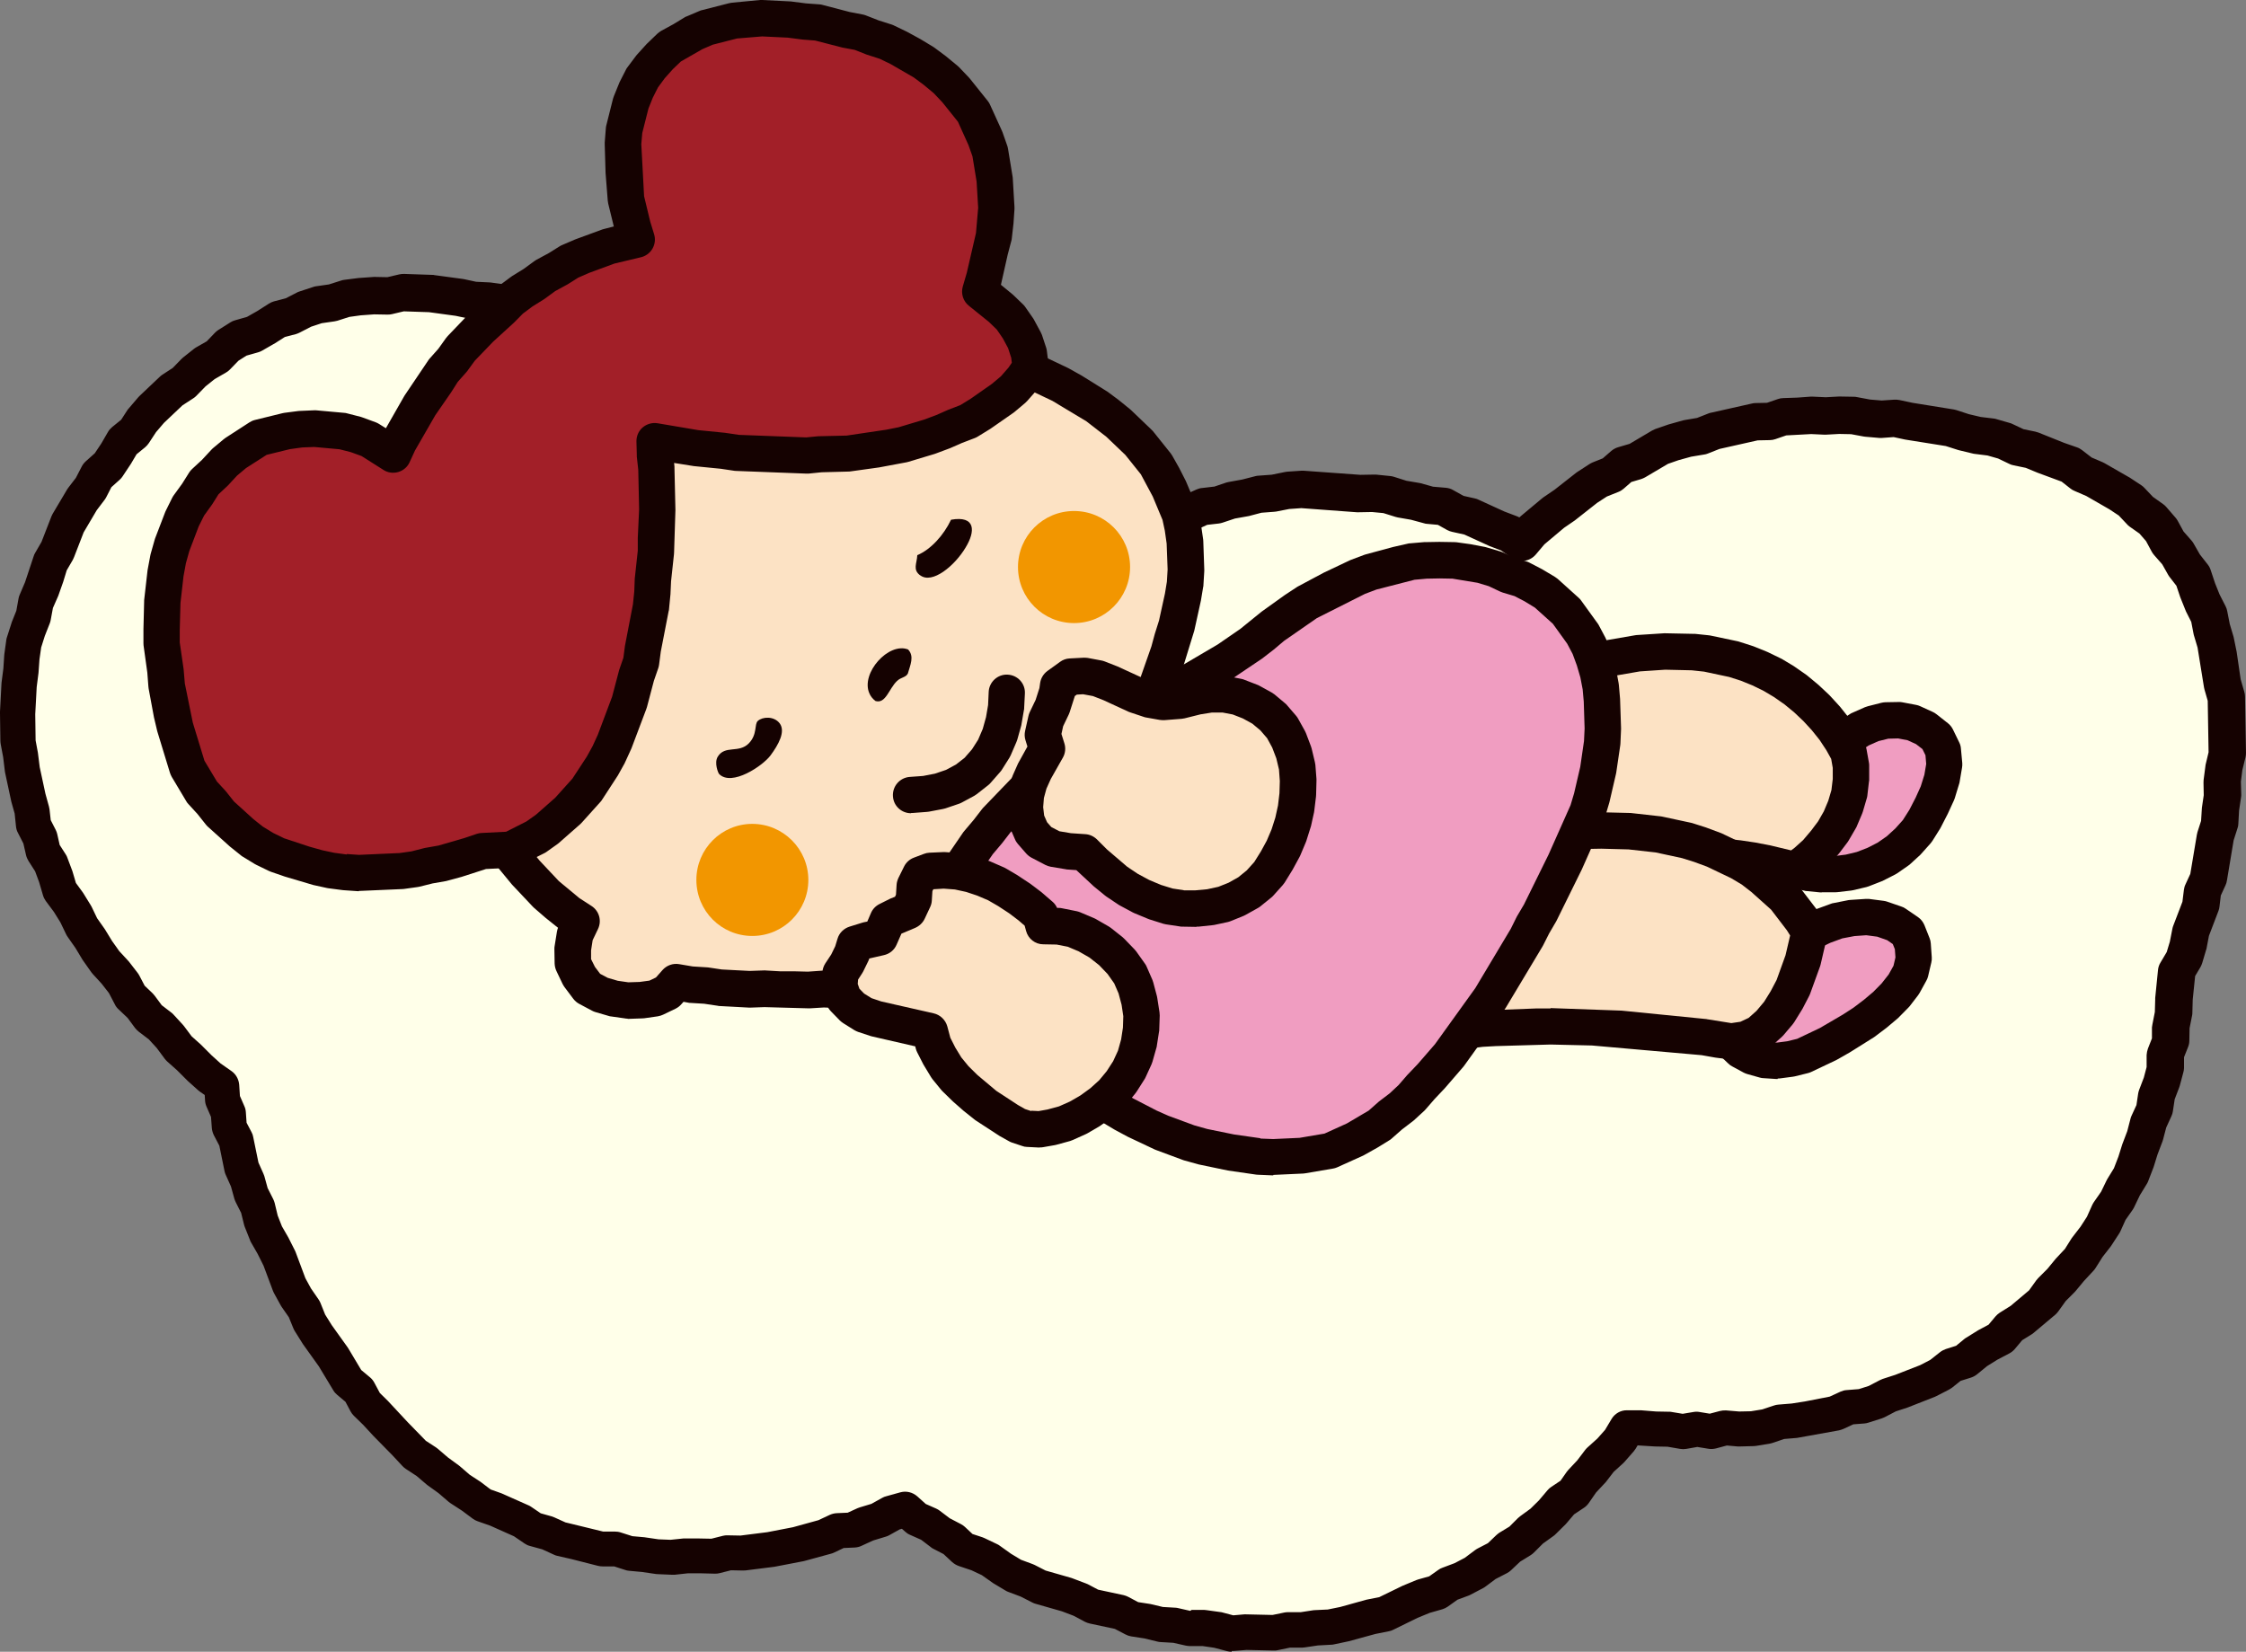<?xml version="1.0" encoding="UTF-8"?>
<svg id="_レイヤー_2" data-name="レイヤー_2" xmlns="http://www.w3.org/2000/svg" width="185.55" height="136.47" viewBox="0 0 185.55 136.47">
  <rect x="0" y="0" width="185.55" height="136.47" fill="#808080" stroke="none"/>
  <defs>
    <style>
      .cls-1 {
        fill: #f29600;
      }

      .cls-2 {
        fill: #150201;
      }

      .cls-3 {
        fill: #fce2c4;
      }

      .cls-4 {
        fill: #a21f28;
      }

      .cls-5 {
        fill: #f09dc1;
      }

      .cls-6 {
        fill: #ffffe9;
      }
    </style>
  </defs>
  <g id="_サンクスページ" data-name="サンクスページ">
    <g>
      <g>
        <polygon class="cls-6" points="125.8 44.58 124.76 44.15 123.67 43.71 122.66 43.08 121.54 42.69 120.46 42.18 119.27 42.05 118.17 41.58 117.03 41.28 115.88 40.96 114.7 40.82 113.5 40.87 112.33 40.73 111.17 40.41 109.98 40.62 108.79 40.47 107.62 40.62 106.43 40.62 105.24 40.61 104.06 40.75 102.89 40.95 101.76 41.34 100.63 41.7 99.46 41.91 98.32 42.23 97.23 42.7 96.06 42.96 95.05 43.62 93.95 44.05 92.86 44.51 91.86 45.16 90.83 45.74 89.71 46.18 88.77 46.76 88.39 45.73 88.18 44.59 87.6 43.57 87.05 42.55 86.7 41.41 85.98 40.49 85.38 39.48 84.48 38.72 83.84 37.72 82.83 37.09 82 36.27 81.06 35.58 80.1 34.92 79.04 34.44 78.05 33.82 77.03 33.23 75.92 32.87 74.81 32.54 73.67 32.26 72.58 31.83 71.41 31.7 70.26 31.57 69.12 31.3 67.94 31.36 66.78 31.21 65.62 31.06 64.45 31.12 63.29 31.1 62.13 31.25 60.96 31.24 59.8 31.39 58.62 31.36 57.46 31.53 56.31 31.79 55.43 30.98 54.34 30.5 53.41 29.78 52.39 29.21 51.27 28.84 50.21 28.35 49.16 27.83 48.07 27.42 47.07 26.77 45.98 26.33 44.85 25.99 43.7 25.77 42.56 25.48 41.47 25 40.29 24.94 39.17 24.56 37.99 24.47 36.82 24.34 35.65 24.28 34.48 24.33 33.3 24.19 32.13 24.34 30.96 24.36 29.79 24.54 28.65 24.81 27.52 25.12 26.33 25.21 25.22 25.6 24.13 26.03 23.07 26.53 21.92 26.83 20.87 27.37 19.96 28.14 18.9 28.67 17.92 29.31 16.97 30 16.11 30.81 15.19 31.53 14.2 32.19 13.34 32.98 12.54 33.84 11.83 34.77 11.06 35.64 10.25 36.48 9.57 37.44 8.85 38.36 8.19 39.32 7.46 40.23 6.95 41.3 6.22 42.22 5.68 43.26 5.28 44.36 4.57 45.32 4.33 46.49 3.7 47.49 3.33 48.6 3.13 49.76 2.74 50.86 2.25 51.94 2.09 53.1 1.84 54.24 1.84 55.42 1.75 56.58 1.48 57.73 1.44 58.9 1.47 60.07 1.51 61.24 1.85 62.38 1.87 63.55 1.93 64.73 2.34 65.83 2.61 66.97 3.04 68.05 3.41 69.16 3.62 70.32 4.12 71.38 4.55 72.47 5.18 73.46 5.74 74.48 6.25 75.53 6.92 76.49 7.56 77.46 8.12 78.48 8.88 79.38 9.49 80.37 10.3 81.22 11.01 82.14 11.66 83.12 12.52 83.92 13.21 84.88 13.98 85.75 14.84 86.55 15.76 87.28 16.57 88.13 17.39 88.97 18.28 89.7 18.69 90.79 18.82 91.95 19.15 93.06 19.43 94.19 19.84 95.28 20.13 96.41 20.37 97.55 20.73 98.66 21.2 99.73 21.63 100.81 22.09 101.88 22.49 102.97 23.01 104.01 23.42 105.1 24.08 106.08 24.47 107.19 25.18 108.13 25.68 109.18 26.33 110.15 26.95 111.13 27.6 112.1 28.23 113.08 29 113.96 29.67 114.91 30.41 115.81 31.19 116.67 31.93 117.57 32.61 118.54 33.48 119.32 34.36 120.08 35.23 120.86 36.15 121.59 37.05 122.33 38.08 122.9 39.04 123.55 39.96 124.29 40.99 124.84 42.05 125.33 43.08 125.88 44.2 126.24 45.33 126.54 46.4 127 47.52 127.33 48.65 127.58 49.78 127.88 50.94 128 52.09 128.19 53.25 128.25 54.4 128.44 55.57 128.64 56.73 128.47 57.9 128.51 59.06 128.4 60.22 128.25 61.38 128.18 62.54 128.08 63.67 127.78 64.85 127.76 65.97 127.42 67.13 127.22 68.26 126.95 69.4 126.68 70.46 126.17 71.61 125.92 72.7 125.51 73.78 125.06 74.9 124.69 75.78 125.45 76.87 125.92 77.83 126.57 78.69 127.39 79.82 127.76 80.81 128.37 81.84 128.91 82.86 129.47 83.89 130.01 84.92 130.57 85.96 131.09 87.13 131.31 88.17 131.84 89.27 132.21 90.38 132.57 91.5 132.87 92.59 133.29 93.72 133.56 94.87 133.79 95.99 134.07 97.13 134.34 98.27 134.58 99.45 134.57 100.61 134.63 101.76 134.79 102.92 134.88 104.09 134.94 105.25 134.83 106.41 134.72 107.59 134.84 108.74 134.68 109.86 134.3 111.03 134.22 112.12 133.77 113.3 133.68 114.43 133.38 115.45 132.76 116.53 132.35 117.6 131.9 118.77 131.65 119.75 131 120.73 130.38 121.78 129.86 122.7 129.15 123.68 128.51 124.63 127.86 125.52 127.1 126.52 126.49 127.47 125.81 128.3 124.99 129.06 124.09 130 123.38 130.79 122.52 131.42 121.52 132.35 120.78 133.05 119.84 133.82 118.96 134.43 117.96 135.57 118.08 136.72 118.27 137.88 118.3 139.03 118.2 140.19 118.17 141.35 118.15 142.51 118.13 143.65 117.94 144.82 118.01 145.95 117.72 147.12 117.7 148.22 117.31 149.39 117.25 150.51 116.94 151.61 116.59 152.72 116.27 153.89 116.14 154.99 115.78 156.04 115.29 157.17 115 158.2 114.46 159.31 114.1 160.28 113.45 161.27 112.85 162.34 112.39 163.36 111.85 164.36 111.25 165.27 110.52 166.07 109.68 167.02 109 167.84 108.2 168.77 107.49 169.57 106.66 170.41 105.85 171.08 104.91 171.77 103.97 172.39 103 173.24 102.18 173.75 101.13 174.37 100.15 174.9 99.12 175.37 98.07 175.89 97.04 176.32 95.96 176.73 94.88 177.3 93.86 177.51 92.71 178.03 91.67 178.14 90.49 178.54 89.4 178.78 88.27 179.11 87.15 179.3 86.01 179.55 84.88 179.7 83.73 179.71 82.56 179.84 81.41 180.07 80.28 180.45 79.2 180.66 78.05 181.06 76.97 181.53 75.91 181.83 74.79 181.98 73.64 182.36 72.54 182.55 71.4 182.75 70.27 183.12 69.16 183.17 68 183.48 66.88 183.63 65.73 183.89 64.6 183.87 63.43 183.88 62.27 183.9 61.12 183.97 59.96 183.8 58.81 183.77 57.66 183.84 56.49 183.55 55.36 183.32 54.23 183.28 53.05 183 51.92 182.51 50.86 182.25 49.72 181.57 48.75 181.13 47.68 180.7 46.59 179.87 45.75 179.22 44.79 178.51 43.89 177.78 42.99 176.94 42.19 176.11 41.37 175.08 40.81 174.12 40.17 173.08 39.67 172.05 39.14 171.09 38.47 169.94 38.21 168.91 37.68 167.79 37.37 166.71 36.96 165.61 36.62 164.51 36.27 163.46 35.75 162.28 35.73 161.18 35.35 160.05 35.14 158.93 34.81 157.76 34.85 156.64 34.51 155.47 34.51 154.32 34.33 153.17 34.23 152.01 34.35 150.86 34.34 149.7 34.36 148.55 34.43 147.4 34.57 146.26 34.81 145.08 34.74 143.94 34.92 142.83 35.32 141.7 35.56 140.56 35.78 139.49 36.26 138.4 36.65 137.26 36.9 136.23 37.44 135.26 38.1 134.16 38.49 133.12 39.01 132.23 39.77 131.2 40.31 130.19 40.89 129.31 41.65 128.48 42.47 127.42 43.01 126.71 43.95 125.8 44.58"/>
        <path class="cls-2" d="M101.75,136.47c-.13,0-.26-.02-.38-.05l-1.06-.28-.96-.14h-1.07c-.11,0-.22-.02-.33-.04l-1.02-.23-1.05-.06c-.09,0-.18-.02-.26-.04l-1.07-.26-1.1-.17c-.17-.03-.32-.08-.47-.16l-.88-.46-2.06-.44c-.14-.03-.27-.08-.4-.14l-.96-.51-.95-.36-2.17-.62c-.1-.03-.19-.06-.28-.11l-.96-.49-1.01-.38c-.09-.03-.17-.07-.25-.12l-1-.6s-.07-.04-.1-.07l-.85-.6-.85-.4-1.04-.35c-.2-.07-.39-.18-.55-.32l-.72-.67-.85-.44c-.08-.04-.15-.08-.21-.14l-.79-.6-.92-.41c-.15-.06-.28-.15-.4-.26l-.27-.24-.18.05-.88.49c-.09.05-.19.09-.3.12l-1.02.31-.98.45c-.17.08-.36.12-.55.13l-.9.04-.8.38c-.08.04-.17.07-.25.09l-2.23.61s-.07.02-.1.02l-2.34.45-2.38.3c-.07,0-.15.01-.23.01l-.98-.02-.95.24c-.13.03-.27.05-.4.04l-1.17-.03h-1.04s-1.1.12-1.1.12c-.07,0-.14,0-.21,0l-1.17-.05c-.05,0-.1,0-.15-.01l-1.16-.17-1.08-.1c-.11-.01-.22-.03-.32-.07l-.9-.29h-.95c-.15,0-.27-.02-.4-.05l-2.2-.56-1.14-.26c-.1-.02-.19-.05-.29-.1l-.96-.44-1.02-.28c-.16-.04-.31-.11-.44-.2l-.88-.6-1.97-.88-1.03-.36c-.14-.05-.28-.12-.4-.21l-.9-.67-.94-.61c-.06-.04-.11-.08-.16-.12l-.84-.72-.89-.64s-.07-.05-.1-.08l-.81-.69-.9-.59c-.1-.07-.2-.15-.28-.24l-.8-.86-1.62-1.65-.81-.88-.78-.76c-.11-.11-.2-.23-.27-.36l-.42-.79-.69-.58c-.12-.1-.23-.22-.31-.36l-1.2-1.99-1.31-1.83-.67-1.07c-.05-.07-.08-.15-.12-.23l-.38-.93-.57-.82s-.06-.09-.09-.14l-.56-1.02c-.04-.07-.07-.15-.1-.22l-.77-2.06-.49-.98-.54-.94c-.04-.06-.07-.13-.09-.2l-.43-1.08c-.02-.06-.05-.13-.06-.19l-.24-.97-.45-.89c-.04-.09-.08-.18-.11-.28l-.28-1.01-.43-.96c-.04-.09-.08-.19-.1-.3l-.43-2.11-.45-.86c-.09-.18-.15-.38-.17-.59l-.07-.93-.37-.85c-.07-.16-.11-.32-.12-.49l-.03-.47-.39-.27s-.1-.07-.14-.11l-.87-.78-.89-.89-.81-.72c-.07-.07-.14-.14-.2-.22l-.66-.89-.65-.71-.84-.64c-.11-.09-.21-.19-.3-.3l-.62-.84-.76-.72c-.12-.11-.22-.24-.29-.39l-.49-.94-.6-.77-.75-.82s-.08-.1-.12-.15l-.67-.95s-.04-.06-.06-.09l-.57-.95-.64-.91c-.05-.07-.09-.14-.13-.22l-.47-.98-.54-.87-.67-.9c-.1-.14-.18-.3-.23-.47l-.32-1.09-.33-.89-.55-.86c-.09-.15-.16-.31-.2-.48l-.22-.96-.45-.88c-.09-.16-.14-.34-.16-.53l-.11-1.06-.28-1-.51-2.38s-.01-.08-.02-.12l-.14-1.16-.2-1.06c-.02-.09-.02-.18-.03-.27L0,58.93s0-.09,0-.13l.12-2.28s0-.09.01-.14l.15-1.16.07-1.08s0-.07.01-.1l.16-1.16c.01-.08.03-.17.06-.25l.36-1.12s.02-.06.03-.1l.38-.95.18-1c.02-.11.05-.23.1-.33l.44-1.03.7-2.11c.03-.11.08-.22.14-.32l.52-.9.82-2.11c.03-.06.06-.13.09-.19l1.21-2.04s.06-.09.09-.13l.63-.82.48-.93c.08-.16.2-.31.33-.43l.75-.67.54-.81.55-.95c.09-.16.21-.29.35-.41l.74-.6.51-.79c.04-.05.07-.11.12-.15l.76-.89s.06-.07.1-.11l1.71-1.62c.06-.06.13-.11.2-.16l.86-.56.71-.73s.09-.09.14-.13l.92-.73c.06-.05.13-.09.2-.13l.84-.48.68-.71c.08-.09.18-.16.28-.23l1-.63c.12-.08.25-.13.39-.17l.98-.28.86-.49.94-.6c.13-.08.27-.15.42-.19l.99-.26.91-.47c.07-.04.15-.07.22-.09l1.12-.37c.08-.03.17-.05.25-.06l1.05-.15,1.01-.32c.08-.03.17-.05.26-.06l1.17-.15,1.27-.09s.08,0,.13,0l.99.02.98-.23c.13-.03.27-.04.4-.04l2.34.08c.06,0,.12,0,.17.02l2.3.31s.09.01.13.02l1.02.22,1.06.05s.09,0,.14.01l1.16.16c.08.01.17.03.25.06l1.12.36,1.02.39,1.01.15c.09.01.18.03.26.06l1.11.38c.06.02.12.04.17.07l.96.47,1.01.32c.09.03.18.07.27.11l.89.49.98.29c.15.04.29.11.41.19l.91.61,1.99,1.02c.07.04.14.08.21.13l.82.6.94.42c.11.05.22.11.31.19l.34.27.43-.11c.14-.04.29-.05.44-.04l1,.05.97-.19c.09-.02.18-.03.28-.03h1.17s1.04.02,1.04.02l.98-.21c.13-.03.26-.04.39-.03l1.17.06,1.04.11.97-.17c.22-.04.46-.03.67.04l.95.28,2.16.06c.08,0,.15.01.23.03l2.25.38c.09.01.18.04.27.07l1.11.39,2.15.62c.12.03.24.09.35.15l.89.52.96.34c.09.03.19.08.27.13l2.98,1.73c.08.04.15.09.22.15l.89.74,1.82,1.38c.07.05.13.11.18.17l.79.86s.07.08.1.12l2.08,2.76c.04.05.08.11.12.17l.59,1.01c.03.05.06.1.08.16l.47,1.07c.03.07.06.14.08.22l.39,1.44.43-.24s.09-.05.13-.07l.98-.43.9-.59c.05-.03.1-.06.16-.09l2.12-1.06s.07-.03.1-.05l2.22-.9c.1-.04.2-.07.3-.08l.99-.17.91-.41c.14-.06.3-.11.45-.12l1.03-.12.97-.33c.07-.02.14-.04.21-.05l1.11-.2,1.09-.28c.09-.02.17-.04.26-.04l1.09-.08,1.08-.22c.06-.01.13-.02.19-.03l1.18-.08c.06,0,.12,0,.19,0l4.69.34,1.11-.02c.06,0,.12,0,.17,0l1.18.12c.1.01.21.03.3.06l1.04.33,1.06.18s.1.02.14.03l1,.28,1.06.09c.21.02.42.08.6.19l.86.48.94.21c.11.02.21.06.31.11l2.12.97,1.03.39c.07.03.15.06.21.1.04-.04.07-.07.11-.1l1.76-1.47s.09-.07.13-.1l.91-.62,1.81-1.42s.06-.04.09-.06l.97-.63c.08-.05.17-.1.26-.14l.85-.34.7-.61c.17-.14.36-.25.57-.31l.95-.28,1.84-1.09c.09-.05.18-.09.27-.13l1.1-.38,1.21-.34s.1-.02.15-.03l1-.17.94-.37c.08-.03.16-.06.25-.07l3.34-.75c.1-.03.21-.04.32-.04l.93-.02.9-.31c.14-.05.29-.08.45-.08l1.16-.04,1.09-.08c.06,0,.12,0,.18,0l1.08.05,1.08-.06s.07,0,.1,0l1.15.02c.08,0,.17.01.25.03l1.07.2.96.08,1.05-.07c.14,0,.28,0,.42.03l1.08.23,3.41.55c.07.01.14.03.21.05l1.04.34.98.23,1.07.13c.08,0,.16.03.23.05l1.11.32c.08.02.15.05.23.09l.89.42.97.2c.09.02.18.05.27.08l2.12.85,1.06.37c.15.05.29.13.42.23l.79.61.89.38c.06.03.12.06.18.09l1.95,1.12s.07.04.11.06l.97.64c.1.06.18.14.26.22l.7.74.83.59c.1.07.19.15.27.24l.76.88c.07.08.14.17.19.27l.48.88.65.74c.07.08.13.16.18.25l.52.91.65.83c.11.14.19.29.24.45l.37,1.11.37.92.5.98c.06.12.11.26.13.39l.21,1.07.31,1.04s.02.09.03.13l.23,1.13.33,2.26.3,1.04c.04.13.06.26.06.4l.08,4.63c0,.13-.01.25-.04.38l-.26,1.06-.12.95.03,1.05c0,.09,0,.17-.02.26l-.16,1.08-.06,1.09c0,.13-.03.25-.07.37l-.32,1-.55,3.3c-.02.14-.06.28-.12.41l-.39.85-.11.92c-.01.12-.04.23-.08.34l-.79,2.07-.19,1c0,.05-.02.1-.04.15l-.33,1.11c-.04.12-.09.23-.15.34l-.43.72-.2,1.95-.03,1.1c0,.08-.01.17-.03.25l-.2,1.01-.02,1.04c0,.18-.04.36-.11.53l-.33.83v.9c0,.13-.03.25-.06.37l-.3,1.12s-.03.1-.05.14l-.36.94-.15,1c-.02.14-.06.27-.12.4l-.43.94-.26.99c-.01.05-.03.11-.05.16l-.41,1.08-.32,1.03-.45,1.17c-.03.08-.07.16-.12.24l-.57.93-.47.98c-.03.07-.08.14-.12.21l-.59.84-.42.93c-.03.07-.07.14-.11.2l-.63.97s-.04.07-.07.1l-.67.86-.58.92c-.05.08-.11.16-.17.22l-.79.85-.68.82s-.06.07-.09.1l-.73.73-.61.85c-.07.1-.15.18-.23.26l-1.82,1.53s-.1.07-.15.11l-.79.49-.61.73c-.13.15-.28.27-.45.36l-.99.52-.85.53-.83.68c-.15.12-.32.21-.5.27l-.86.27-.7.56c-.08.06-.16.11-.25.16l-1.03.53s-.1.05-.15.07l-2.14.84s-.07.02-.1.04l-.98.32-.92.48c-.08.04-.15.07-.24.1l-1.1.35c-.11.04-.23.06-.34.07l-.91.07-.82.38c-.12.05-.24.09-.37.12l-3.45.62s-.07,0-.1.01l-.97.08-.94.32c-.08.03-.15.04-.23.06l-1.14.19c-.07.01-.14.02-.21.02l-1.16.03c-.05,0-.11,0-.16,0l-.9-.08-.89.24c-.21.05-.42.07-.63.03l-.92-.15-.91.16c-.17.03-.34.03-.51,0l-1.04-.18-1.04-.02-1.43-.09-.16.27c-.05.08-.1.15-.16.22l-.77.88s-.08.08-.12.12l-.77.7-.63.82s-.06.08-.1.11l-.72.77-.61.88c-.11.15-.24.29-.4.39l-.81.54-.62.73s-.06.07-.09.1l-.83.82c-.06.06-.12.11-.18.15l-.85.61-.74.74c-.09.09-.18.16-.29.23l-.86.53-.74.7c-.1.1-.22.18-.35.25l-.93.48-.83.62c-.06.05-.13.09-.2.13l-1.03.54c-.06.03-.11.06-.17.08l-.92.34-.8.57c-.14.1-.29.17-.45.22l-1.05.3-1,.41-2.02.99c-.11.06-.24.1-.36.12l-1.1.22-2.19.6-1.23.26c-.08.02-.15.03-.23.03l-1.1.06-1.08.16c-.07.01-.14.02-.21.02h-1.02s-1.01.21-1.01.21c-.12.03-.25.04-.37.03l-2.2-.05-1.11.09s-.08,0-.12,0ZM98.45,133.01h1.01c.07,0,.13.01.2.02l1.15.16c.06,0,.12.02.17.03l.9.24.92-.08s.1,0,.13,0l2.2.05.97-.2c.1-.02.2-.03.3-.03h1.06s1.04-.16,1.04-.16c.05,0,.1-.01.14-.01l1.05-.05,1.03-.21,2.16-.6s.07-.02.1-.02l.96-.19,1.93-.94,1.16-.48c.05-.02.1-.04.15-.05l.89-.25.75-.53c.11-.08.22-.14.34-.18l1.01-.38.84-.44.84-.63c.07-.05.14-.1.22-.14l.85-.44.69-.66c.08-.07.16-.14.25-.2l.84-.51.7-.7c.06-.06.12-.11.19-.16l.85-.62.7-.69.71-.84c.09-.11.2-.2.32-.28l.75-.5.51-.73c.04-.06.09-.11.14-.17l.74-.79.66-.87c.06-.07.12-.14.19-.2l.81-.73.63-.71.53-.89c.27-.46.77-.75,1.3-.73h1.15s1.24.1,1.24.1l1.07.02c.08,0,.15,0,.22.02l.9.15.9-.15c.16-.03.33-.03.49,0l.85.14.83-.22c.17-.04.34-.06.52-.05l1.08.09.97-.02.92-.15,1-.33c.11-.04.23-.06.35-.07l1.1-.09,1.09-.17,2.05-.4.89-.41c.16-.07.33-.12.51-.13l1-.08.82-.26.92-.48c.08-.04.15-.07.23-.1l1.05-.34,2.05-.8.83-.43.81-.64c.14-.11.31-.2.48-.26l.85-.27.68-.56c.05-.04.1-.08.16-.11l.98-.61s.06-.04.09-.05l.77-.41.57-.68c.1-.12.22-.22.35-.31l.91-.57,1.52-1.28.58-.81c.05-.07.1-.13.16-.19l.77-.77.69-.84.76-.81.54-.86s.05-.08.08-.11l.67-.87.53-.82.43-.96c.04-.09.09-.17.14-.25l.6-.86.45-.93s.04-.08.07-.13l.54-.88.37-.96.32-1.02.41-1.08.27-1.04c.02-.08.05-.17.09-.25l.4-.87.14-.94c.02-.1.04-.21.08-.31l.39-1.02.23-.87v-.99c.01-.19.05-.37.11-.54l.33-.84v-.9c.02-.09.02-.18.04-.26l.2-1.02.03-1.03s0-.09,0-.13l.23-2.3c.02-.22.09-.44.21-.63l.51-.86.26-.86.21-1.07c.02-.09.04-.18.08-.27l.75-1.96.12-.98c.02-.15.06-.31.13-.45l.4-.87.54-3.23c.01-.07.03-.15.05-.22l.3-.93.06-.97s0-.09.01-.13l.15-1.02-.02-1.04c0-.08,0-.15.01-.23l.15-1.15c0-.06.02-.11.03-.17l.23-.96-.07-4.25-.27-.94c-.02-.06-.03-.12-.04-.18l-.53-3.28-.31-1.04s-.02-.09-.03-.14l-.18-.94-.43-.85s-.04-.08-.05-.12l-.43-1.07-.32-.95-.56-.72c-.04-.06-.09-.12-.12-.18l-.49-.87-.66-.75c-.08-.09-.14-.18-.2-.28l-.48-.89-.54-.62-.81-.57c-.08-.06-.16-.12-.22-.2l-.68-.72-.77-.51-1.91-1.1-.97-.42c-.12-.05-.23-.11-.33-.19l-.74-.58-2-.74-.97-.4-1.01-.21c-.12-.02-.23-.06-.33-.11l-.94-.45-.88-.25-1.04-.13c-.06,0-.11-.02-.17-.03l-1.12-.27s-.08-.02-.11-.03l-1-.32-3.26-.52s-.08-.01-.12-.02l-.93-.2-.96.07c-.08,0-.15,0-.23,0l-1.15-.1s-.1-.01-.15-.02l-1.02-.19-.98-.02-1.1.06s-.1,0-.15,0l-1.07-.05-2.06.11-.9.31c-.15.05-.3.08-.46.08l-1,.02-3.16.71-.96.38c-.1.04-.2.07-.3.08l-1.08.18-1.05.29-.86.3-1.88,1.11c-.11.06-.22.11-.34.15l-.81.24-.64.56c-.13.11-.27.2-.43.26l-.95.38-.8.52-1.74,1.37s-.07.05-.1.08l-.89.61-1.63,1.37-.71.84c-.5.59-1.36.71-1.99.27l-.88-.6-.94-.36-2.1-.96-1-.22c-.14-.03-.28-.08-.41-.15l-.77-.43-.88-.08c-.09,0-.18-.02-.27-.05l-1.07-.29-1.09-.19c-.07-.01-.13-.03-.2-.05l-.99-.31-.94-.09-1.1.02s-.1,0-.15,0l-4.59-.34-1,.07-1.07.21c-.06.01-.12.02-.18.02l-1.05.08-1.02.27s-.07.02-.11.02l-1.06.19-1.02.34c-.1.03-.21.06-.31.07l-.96.11-.87.4c-.12.05-.24.09-.36.11l-1.03.18-1.99.8-2,1-.92.6c-.07.04-.14.08-.21.12l-1.02.45-.92.53-.97.65c-.4.26-.89.32-1.34.16-.45-.16-.79-.52-.93-.98l-.94-3.32-.39-.89-.49-.84-2.02-2.69-.65-.71-2.59-2.01-2.79-1.62-.96-.34c-.09-.03-.18-.07-.26-.12l-.85-.5-2.07-.61-1.04-.36-2.1-.36-2.2-.06c-.13,0-.26-.02-.39-.06l-.81-.23-.84.15c-.14.02-.28.03-.42.01l-1.16-.13-.88-.04-.97.21c-.11.02-.23.04-.35.03l-1.17-.03h-.98s-1.01.21-1.01.21c-.12.02-.24.03-.37.03l-.96-.05-.92.23c-.45.11-.92,0-1.29-.28l-.77-.61-.91-.41c-.1-.04-.19-.1-.27-.16l-.85-.62-1.98-1.02s-.1-.05-.15-.09l-.79-.53-.91-.27c-.1-.03-.21-.07-.3-.13l-.9-.5-.98-.31c-.07-.02-.14-.05-.2-.08l-.97-.48-.89-.31-1.04-.15c-.11-.02-.21-.04-.32-.08l-1.1-.42-.92-.29-.97-.14-1.11-.05c-.08,0-.16-.01-.25-.03l-1.08-.23-2.2-.3-2.08-.07-.97.23c-.12.03-.24.04-.37.04l-1.11-.02-1.11.08-.94.13-1,.32c-.08.02-.16.04-.24.05l-1.04.15-.88.29-.95.49c-.1.05-.2.09-.3.12l-.92.24-.8.51-1.08.62c-.11.06-.22.11-.34.14l-.95.27-.66.42-.71.73c-.1.1-.21.19-.34.26l-.92.53-.75.6-.76.78c-.08.08-.16.15-.26.21l-.89.58-1.53,1.45-.65.76-.59.9c-.09.13-.19.25-.31.35l-.71.58-.46.78-.69,1.04c-.07.11-.15.2-.25.29l-.68.61-.41.8c-.04.08-.09.16-.14.23l-.66.87-1.08,1.83-.79,2.04c-.03.08-.07.16-.11.24l-.5.86-.29.95-.41,1.16s-.02.06-.04.09l-.4.91-.18.98c-.02.1-.04.19-.08.29l-.41,1.04-.3.95-.14.98-.08,1.12-.15,1.17-.12,2.25.03,2.16.19,1.02.15,1.19.47,2.19.29,1.05c.02.08.04.16.05.24l.1.9.41.8c.06.11.1.24.13.36l.2.89.5.78c.06.09.11.19.14.29l.41,1.09s.02.07.03.1l.26.88.54.74s.05.07.07.1l.61.99s.05.09.08.14l.45.94.6.85s.04.06.06.09l.58.95.59.83.73.79s.05.06.08.09l.71.92c.05.07.1.14.14.22l.44.84.67.64c.06.06.12.13.17.2l.57.77.77.59c.07.05.14.11.2.18l.79.86s.06.07.09.11l.62.83.76.68.89.89.74.67.9.63c.37.26.6.67.64,1.13l.06.93.37.85c.07.15.11.32.12.49l.06.87.41.78c.07.13.12.27.14.41l.43,2.1.41.92c.03.07.06.14.08.21l.27.98.46.91c.05.1.09.21.12.32l.25,1.04.35.89.53.92.56,1.11s.04.08.05.12l.8,2.14.46.84.62.9c.06.09.12.19.16.29l.39.97.55.88,1.31,1.83s.05.07.07.11l1.05,1.76.73.61c.15.12.27.28.36.45l.45.84.67.66,1.62,1.74,1.51,1.55.83.54c.06.04.11.08.16.12l.84.72.89.65s.07.05.1.08l.81.7.89.58s.06.04.08.06l.75.57.9.32,2.25,1c.07.03.14.07.21.12l.78.53.89.25c.07.02.15.05.22.08l.93.42,3.12.76h.98c.14,0,.31.02.46.07l.97.31,1,.09,1.16.17.99.04,1.06-.11s.09,0,.13,0h1.17s1.02.02,1.02.02l.95-.24c.13-.03.26-.05.39-.04l1.06.02,2.22-.28,2.12-.41,2.1-.58.94-.44c.18-.08.37-.13.57-.14l.91-.04.81-.37c.06-.03.12-.05.19-.07l.96-.29.9-.5c.1-.06.21-.1.33-.13l1.15-.32c.5-.14,1.02-.01,1.41.33l.7.63.86.38c.11.05.21.11.3.18l.82.62.92.48c.12.06.23.14.33.23l.63.59.82.27c.06.02.11.04.17.07l1.05.5c.08.04.16.08.23.14l.91.65.83.5.97.36c.05.02.11.04.16.07l.9.46,2.13.61s.07.02.11.04l1.08.41c.06.02.11.05.17.07l.85.45,2.1.45c.13.03.26.08.38.14l.83.44.91.14s.08.01.12.02l1.01.24,1.04.06c.08,0,.17.02.25.04l.97.22Z"/>
      </g>
      <g>
        <polygon class="cls-3" points="81.17 29.28 82.3 29.53 83.37 29.93 84.44 30.36 85.53 30.74 86.55 31.28 87.61 31.74 88.57 32.38 89.55 32.97 90.55 33.55 91.48 34.23 92.32 35.01 93.23 35.72 94.04 36.54 94.77 37.44 95.44 38.38 96.07 39.34 96.61 40.36 97.08 41.41 97.41 42.51 97.68 43.63 97.92 44.76 97.97 45.91 97.98 47.07 97.88 48.22 97.71 49.36 97.49 50.51 97.22 51.65 96.91 52.78 96.59 53.9 96.17 54.99 95.82 56.11 95.4 57.2 94.93 58.27 94.51 59.37 94.03 60.43 93.49 61.47 93 62.54 92.44 63.57 91.84 64.58 91.23 65.57 90.57 66.54 90 67.57 89.24 68.47 88.59 69.45 87.8 70.31 87.03 71.2 86.25 72.08 85.43 72.92 84.63 73.77 83.74 74.54 82.85 75.3 81.9 75.99 81 76.74 80.02 77.39 79.04 78.03 78 78.59 76.99 79.2 75.94 79.71 74.84 80.13 73.78 80.63 72.65 80.97 71.53 81.34 70.41 81.68 69.2 81.74 67.98 81.74 66.77 81.7 65.55 81.74 64.34 81.74 63.13 81.7 61.92 81.67 60.7 81.67 59.49 81.51 58.28 81.4 57.06 81.34 55.84 81.11 55.12 81.98 54.08 82.42 52.98 82.69 51.83 82.64 50.7 82.5 49.59 82.19 48.54 81.62 47.81 80.67 47.31 79.59 47.28 78.4 47.46 77.21 47.95 76.12 46.96 75.42 46.03 74.64 45.12 73.84 44.28 72.95 43.41 72.1 42.63 71.17 41.9 70.19 41.19 69.21 40.54 68.17 39.84 67.16 39.36 66.1 38.86 65.04 38.42 63.96 38.07 62.86 37.59 61.8 37.23 60.69 36.86 59.58 36.63 58.44 36.24 57.34 35.95 56.21 35.72 55.07 35.53 53.92 35.37 52.76 35.12 51.62 35.08 50.45 34.96 49.29 34.9 48.13 34.9 46.96 34.85 45.79 34.96 44.63 35.07 43.47 35.28 42.32 35.42 41.15 35.73 40.03 36.03 38.9 36.43 37.8 36.9 36.73 37.4 35.68 37.94 34.64 38.57 33.66 39.2 32.68 39.91 31.75 40.72 30.9 41.5 30.03 42.38 29.26 43.28 28.52 44.23 27.85 45.25 27.33 46.25 26.75 47.35 26.4 48.41 25.93 49.53 25.63 50.65 25.37 51.79 25.16 52.92 24.93 54.07 24.82 55.21 24.69 56.37 24.65 57.52 24.62 58.68 24.62 59.83 24.57 60.98 24.63 62.13 24.76 63.28 24.84 64.42 25.01 65.57 25.09 66.71 25.3 67.84 25.49 68.97 25.73 70.11 25.92 71.23 26.18 72.34 26.53 73.46 26.81 74.57 27.13 75.69 27.4 76.79 27.78 77.88 28.15 79 28.44 80.1 28.83 81.17 29.28"/>
        <path class="cls-2" d="M51.83,84.16c-.07,0-.14,0-.21-.02l-1.13-.16c-.07,0-.14-.02-.2-.04l-1.1-.32c-.1-.03-.2-.07-.29-.12l-1.05-.56c-.19-.1-.36-.25-.49-.42l-.72-.96c-.06-.08-.11-.17-.16-.26l-.51-1.07c-.09-.19-.14-.4-.15-.62l-.02-1.19c0-.09,0-.18.02-.26l.19-1.18c.02-.11.05-.22.09-.33-.02-.02-.04-.03-.07-.05l-.95-.76-.97-.84s-.08-.08-.12-.12l-1.65-1.75s-.06-.06-.08-.09l-1.54-1.87s-.07-.08-.1-.13l-2-3.11s-.05-.09-.08-.14l-.51-1.04s-.03-.06-.04-.09l-1.73-4.35-.79-2.21s-.03-.09-.04-.14l-1.1-4.58-.65-3.48s-.01-.08-.02-.11l-.13-1.16s0-.08,0-.12l-.12-3.52v-1.2s.01-.07.02-.11l.19-2.33.36-2.43s.01-.07.02-.1l.27-1.14s.02-.08.04-.13l.77-2.24.87-2.19c.03-.09.08-.18.13-.27l1.24-1.98.7-1.01s.04-.06.07-.09l.73-.91,1.65-1.81s.08-.08.12-.11l.89-.76.77-.75c.06-.06.13-.12.2-.17l.96-.65,1.07-.64c.05-.03.11-.06.17-.08l2.06-.93c.06-.03.13-.05.19-.07l3.36-.97c.05-.02.11-.03.16-.04l2.26-.4s.1-.02.14-.02l1.1-.09,1.09-.17s.09-.01.14-.01l2.33-.13s.08,0,.12,0l4.57.16s.1,0,.14,0l2.31.24s.09.01.13.02l2.23.4,1.06.11s.07,0,.11.02l1.13.21c.05,0,.11.02.16.04l1.05.31,2.17.44c.06.01.13.03.19.05l1.05.34,2.22.57,3.38,1.07,2.2.83,2.18.7,2.19.81s.09.04.14.06l2.04.97s.07.04.11.06l1,.56,1.99,1.24s.09.05.13.08l.93.69.95.77s.07.06.1.09l1.65,1.58s.09.09.13.13l1.48,1.85c.04.06.08.12.12.18l.57,1.01.55,1.08s.03.06.04.09l.9,2.13c.04.09.06.18.08.27l.24,1.13.18,1.23c0,.05.01.11.01.16l.08,2.3s0,.1,0,.15l-.07,1.15c0,.05,0,.1-.02.15l-.19,1.14-.52,2.36s-.02.09-.03.13l-1.04,3.38-1.17,3.32c-.02.06-.04.11-.07.16l-.98,2.07-.42,1.04c-.03.07-.06.14-.1.21l-.56.94-.46.99c-.03.06-.06.13-.1.19l-.6.93-.51.98c-.03.05-.06.1-.09.15l-1.24,1.92s-.06.09-.1.14l-.73.92-1.4,1.87s-.05.07-.08.1l-3.26,3.43s-.05.05-.07.07l-1.8,1.57-1.98,1.46-2.98,1.98c-.07.04-.14.08-.21.12l-1.02.46-.97.54s-.1.05-.15.07l-1.08.45-1.14.41-1.03.45s-.08.03-.12.05l-1.12.37s-.08.02-.12.03l-1.14.28c-.09.02-.18.04-.28.04l-1.21.07s-.09,0-.13,0l-1.14-.04-1.14.07s-.09,0-.14,0l-3.62-.1-1.15.04s-.09,0-.13,0l-2.42-.13c-.05,0-.1,0-.15-.02l-1.14-.17-1.15-.07c-.06,0-.11,0-.17-.02l-.38-.07-.19.21c-.13.15-.29.27-.47.36l-1.02.49c-.14.07-.29.11-.45.14l-1.12.16c-.05,0-.11.01-.16.01l-1.14.04s-.03,0-.05,0ZM51.01,81.03l.9.13.93-.03.81-.11.54-.26.54-.61c.34-.39.87-.58,1.38-.49l1.12.19,1.13.07s.09,0,.14.01l1.13.17,2.3.12,1.15-.04s.09,0,.14,0l1.21.07h1.13s1.18.03,1.18.03l1.15-.08s.1,0,.15,0l1.15.04,1-.06.95-.23,1-.33,1.02-.44s.06-.03.1-.04l1.11-.39.92-.39.96-.53s.07-.04.11-.06l.96-.43,3.74-2.53.92-.69,1.63-1.42,3.13-3.29,2.04-2.69,1.21-1.88.5-.97s.05-.08.07-.12l.58-.89.45-.97s.05-.1.08-.14l.54-.91.9-2.1.5-1.02,1.51-4.31.28-1.03.35-1.11.49-2.23.16-.98.06-1.01-.08-2.14-.15-1.06-.19-.89-.81-1.94-.98-1.83-1.28-1.6-1.57-1.5-1.65-1.28-2.81-1.69-2-.95-3.13-1.12-1.04-.31s-.07-.02-.1-.04l-2.17-.82-3.25-1.03-2.12-.54s-.07-.02-.11-.03l-1.01-.33-2.21-.45s-.08-.02-.11-.03l-1.03-.31-1-.18-1.09-.12-2.33-.42-2.15-.22h-1.08s-3.44-.16-3.44-.16l-2.16.12-1.08.17s-.07,0-.1.01l-1.08.09-2.14.38-3.12.9-1.96.88-.91.54-.77.52-.75.73-.89.77-1.48,1.63-.65.81-1.75,2.71-1.53,4.12-.24,1.02-.33,2.22-.18,2.19v1.11s.11,3.38.11,3.38l.11,1.04,1.12,5.61.56,2.12,2.44,6.34.45.93,1.87,2.92,1.47,1.79,1.59,1.69,1.7,1.41.99.64c.64.41.87,1.22.54,1.91l-.44.92-.13.84v.73s.32.64.32.64l.43.57.62.33.85.25Z"/>
      </g>
      <g>
        <polygon class="cls-4" points="85.15 30.33 84.47 31.26 83.71 32.11 82.86 32.88 81.97 33.6 81 34.21 80 34.77 78.98 35.3 77.91 35.71 76.83 36.1 75.73 36.45 74.6 36.66 73.49 36.95 72.36 37.13 71.23 37.32 70.09 37.37 68.95 37.51 67.8 37.61 66.65 37.65 65.5 37.57 64.36 37.55 63.21 37.48 62.05 37.51 60.92 37.32 59.77 37.25 58.63 37.09 57.49 36.97 56.34 36.84 55.2 36.64 54.07 36.43 54.1 37.58 54.24 38.72 54.23 39.87 54.3 41.01 54.21 42.16 54.28 43.31 54.15 44.45 54.16 45.6 54.03 46.74 54.04 47.89 53.89 49.03 53.76 50.17 53.59 51.31 53.33 52.43 53.15 53.57 52.88 54.69 52.65 55.82 52.35 56.93 52.04 58.04 51.65 59.13 51.23 60.2 50.79 61.27 50.3 62.31 49.7 63.3 49.13 64.31 48.44 65.23 47.69 66.1 46.96 66.99 46.13 67.79 45.2 68.47 44.27 69.14 43.28 69.74 42.22 70.21 41.05 70.28 39.88 70.23 38.81 70.72 37.7 71.07 36.57 71.34 35.43 71.57 34.29 71.81 33.14 71.96 31.98 72.05 30.82 72.13 29.65 72.11 28.49 72.07 27.34 71.9 26.19 71.7 25.08 71.37 23.96 71.03 22.88 70.59 21.82 70.1 20.88 69.41 19.88 68.81 19.04 68 18.19 67.21 17.44 66.32 16.7 65.42 16.1 64.41 15.52 63.4 15.17 62.29 14.74 61.2 14.46 60.07 14.23 58.92 13.96 57.78 13.74 56.63 13.61 55.47 13.48 54.31 13.35 53.14 13.36 51.97 13.34 50.8 13.42 49.63 13.54 48.47 13.69 47.31 13.94 46.17 14.25 45.04 14.64 43.94 15.11 42.87 15.62 41.82 16.25 40.84 16.91 39.87 17.69 39 18.52 38.17 19.48 37.5 20.42 36.8 21.43 36.19 22.53 35.82 23.68 35.68 24.83 35.52 25.98 35.44 27.14 35.53 28.28 35.67 29.43 35.89 30.53 36.28 31.53 36.88 32.48 37.56 32.99 36.52 33.47 35.47 34.11 34.51 34.67 33.49 35.35 32.55 36 31.6 36.67 30.66 37.34 29.71 38.1 28.84 38.89 28 39.68 27.15 40.5 26.33 41.31 25.51 42.22 24.79 43.16 24.12 44.08 23.4 45.03 22.74 46.04 22.17 47.05 21.6 48.11 21.13 49.18 20.68 50.3 20.37 51.4 19.99 52.53 19.77 52.23 18.67 51.93 17.57 51.73 16.44 51.62 15.3 51.49 14.17 51.39 13.02 51.48 11.88 51.63 10.74 51.87 9.62 52.07 8.49 52.58 7.46 53.12 6.45 53.73 5.48 54.47 4.6 55.39 3.92 56.31 3.22 57.36 2.78 58.43 2.36 59.52 2.02 60.63 1.78 61.77 1.62 62.91 1.51 64.08 1.53 65.25 1.54 66.42 1.68 67.58 1.87 68.72 2.14 69.87 2.36 70.99 2.72 72.12 3.05 73.18 3.54 74.26 4 75.32 4.52 76.28 5.19 77.25 5.85 78.19 6.56 79.02 7.39 79.7 8.35 80.37 9.31 80.96 10.32 81.41 11.4 81.79 12.51 82.06 13.66 82.19 14.83 82.31 16 82.27 17.17 82.24 18.34 82.01 19.5 81.87 20.67 81.54 21.8 81.25 22.94 80.96 24.08 81.88 24.71 82.7 25.46 83.42 26.31 84.07 27.21 84.6 28.18 84.98 29.22 85.15 30.33"/>
        <path class="cls-2" d="M29.65,73.63s-.06,0-.1,0l-1.16-.08s-.07,0-.1-.01l-1.15-.15s-.08-.01-.12-.02l-1.14-.25-2.36-.7-1.13-.39c-.06-.02-.11-.04-.17-.07l-1.05-.51s-.09-.05-.13-.07l-1-.61c-.05-.03-.11-.07-.15-.11l-.91-.73-1.8-1.62c-.06-.05-.11-.11-.17-.18l-.69-.87-.75-.82c-.07-.07-.13-.15-.18-.24l-1.2-2.01c-.06-.11-.11-.22-.15-.34l-1.02-3.34s-.02-.07-.03-.1l-.27-1.14-.44-2.37c-.01-.05-.02-.11-.02-.16l-.09-1.17-.31-2.24c0-.06-.01-.12-.01-.18v-1.17s.06-2.41.06-2.41l.28-2.46.23-1.23s.02-.08.03-.13l.32-1.13s.03-.09.04-.13l.84-2.19s.04-.09.06-.13l.52-1.05c.04-.07.08-.15.13-.21l.69-.95.57-.91c.07-.11.15-.21.25-.3l.82-.76.76-.82s.09-.09.13-.13l.9-.75c.05-.04.1-.08.16-.12l1.96-1.27c.14-.09.29-.16.45-.2l2.28-.56s.1-.02.15-.03l1.15-.15s.09,0,.13-.01l1.16-.05c.07,0,.13,0,.2,0l2.32.21c.08,0,.16.02.23.04l1.13.29c.05.01.1.03.15.05l1.09.4c.1.04.19.08.28.14l.56.35,1.49-2.61s.04-.07.06-.1l1.92-2.85c.04-.07.09-.13.14-.19l.72-.81.63-.88c.05-.06.1-.12.15-.18l1.56-1.63s.06-.06.09-.09l1.72-1.56.76-.77c.05-.05.11-.1.17-.15l.93-.69s.07-.05.1-.07l.94-.58.89-.65c.05-.04.11-.07.17-.11l1.02-.55.91-.57c.06-.04.13-.07.2-.1l1.07-.46,2.26-.83s.1-.03.15-.04l.78-.2-.46-1.88c-.02-.08-.03-.16-.04-.25l-.18-2.28-.07-2.35c0-.06,0-.12,0-.18l.09-1.15c0-.09.02-.17.04-.26l.55-2.19c.02-.07.04-.14.07-.21l.43-1.06s.03-.08.05-.12l.52-1.02c.04-.08.08-.15.14-.22l.69-.92s.06-.08.09-.11l.77-.85s.05-.05.07-.07l.83-.8c.1-.09.21-.17.32-.24l1.01-.55.92-.56c.06-.04.12-.07.19-.09l1.06-.45c.07-.03.14-.06.22-.07l2.23-.57c.08-.02.15-.03.23-.04L62.8,0c.05,0,.11,0,.16,0l2.38.12,1.25.16,1.09.08c.1,0,.19.02.29.05l2.22.58,1.09.21c.09.02.18.04.27.08l1.05.41,1.07.34c.07.02.13.05.19.08l1.06.51,1.1.6,1.06.64s.08.05.12.08l.94.7.97.8s.09.08.13.12l.81.85s.05.05.07.08l1.49,1.86c.08.1.14.2.19.32l.96,2.11s.04.09.06.14l.39,1.11c.03.07.04.15.06.22l.39,2.38s0,.08.01.11l.14,2.37c0,.06,0,.12,0,.17l-.08,1.17-.14,1.24c0,.07-.02.14-.04.21l-.3,1.14-.56,2.49.95.78s.06.05.09.08l.8.77c.07.07.14.15.19.23l.64.92s.06.09.08.14l.53.98c.04.08.08.16.11.24l.35,1.06c.03.09.05.19.06.29l.14,1.12c.05.36-.04.73-.25,1.03l-.65.95c-.03.05-.07.1-.11.15l-.76.86c-.05.06-.1.11-.16.16l-.88.74s-.06.05-.09.07l-1.91,1.33-1.04.64c-.08.05-.16.09-.24.12l-1.07.41-.98.43-1.15.43s-.07.03-.11.04l-2.16.65c-.05.02-.1.03-.15.04l-2.3.43-2.3.32c-.05,0-.11.01-.16.02l-2.28.06-1.08.11c-.07,0-.14,0-.21,0l-5.77-.22s-.09,0-.14-.01l-1.14-.17-2.22-.22-1.63-.26.03.31s0,.07,0,.1l.08,3.48-.11,3.46c0,.06,0,.13-.01.19l-.24,2.23-.05,1.08-.12,1.23c0,.05-.01.11-.03.16l-.65,3.35-.14,1.07c-.01.1-.04.2-.07.3l-.36,1.04-.57,2.16c-.02.06-.04.12-.06.18l-1.2,3.18s-.03.08-.05.12l-.48,1.05s-.04.07-.05.11l-.56,1.01-1.32,2.03c-.04.07-.09.13-.15.19l-1.52,1.69s-.09.09-.13.13l-1.73,1.52s-.08.07-.12.1l-.94.67c-.06.04-.12.08-.19.11l-2.07,1.04c-.18.09-.38.14-.58.15l-2.15.11-2.02.65-1.18.32s-.08.02-.12.03l-1.09.19-1.08.27c-.05.01-.1.02-.16.03l-1.15.16c-.05,0-.11.01-.16.01l-3.45.15s-.05,0-.08,0ZM28.64,70.56l1.02.07,3.35-.15.99-.14,1.05-.27s.07-.02.1-.02l1.08-.19,2.1-.61,1.07-.36c.13-.04.27-.07.41-.07l2-.1,1.68-.85.79-.56,1.59-1.4,1.42-1.58,1.19-1.82.48-.87.43-.94,1.18-3.14.57-2.16s.02-.07.03-.1l.33-.95.13-.99.66-3.43.11-1.06.04-1.06.25-2.31v-1.06s.11-2.35.11-2.35l-.07-3.27-.12-1.09s0-.08,0-.11l-.03-1.13c-.01-.45.17-.88.51-1.17s.79-.42,1.23-.35l3.37.57,2.21.22,1.15.17,5.55.21,1.04-.1s.09,0,.14,0l2.16-.05,3.3-.49,1-.2,2.1-.63,1.02-.38.97-.43,1.01-.39.86-.53,1.74-1.22.75-.63.62-.71.28-.41-.05-.41-.26-.8-.43-.8-.5-.73-.65-.63-1.65-1.33c-.48-.38-.68-1.01-.51-1.6l.33-1.13.76-3.29.18-2.08-.13-2.17-.34-2.08-.33-.93-.87-1.93-1.29-1.61-.71-.75-.83-.69-.82-.61-1.92-1.11-.89-.43-1.02-.33s-.06-.02-.09-.03l-.96-.38-1.02-.19-2.25-.58-1.03-.08-1.24-.16-2.11-.1-2.07.17-2,.51-.86.37-1.78,1.02-.65.62-.68.76-.56.76-.43.85-.36.9-.51,2.02-.08.92.23,4.3.51,2.11.32,1.04c.12.4.07.83-.14,1.19-.21.36-.56.62-.97.71l-2.18.52-2.09.77-.89.39-.89.56-1.01.55-.86.63s-.06.04-.09.06l-.93.58-.79.59-.74.75-1.72,1.57-1.52,1.58-.61.84s-.06.08-.1.12l-.69.78-.56.88-1.3,1.88-1.68,2.92-.44.96c-.18.4-.53.69-.94.81-.42.12-.87.06-1.23-.18l-1.8-1.14-.88-.32-.94-.24-2.09-.19-1,.04-1.01.14-1.92.47-1.7,1.09-.75.63-.73.79s-.05.05-.08.08l-.72.67-.52.83-.67.93-.44.88-.78,2.05-.28,1-.2,1.09-.25,2.2-.06,2.23v1.03s.32,2.21.32,2.21l.1,1.18.66,3.24.96,3.14,1.03,1.72.69.75s.05.05.07.08l.65.82,1.62,1.47.77.61.85.52.9.44,2.09.69,1.07.3.99.21,1.04.14Z"/>
      </g>
      <g>
        <polygon class="cls-5" points="149.51 77 148.5 77.5 147.52 78.04 146.58 78.65 145.67 79.3 144.82 80.04 144.05 80.86 143.39 81.76 142.88 82.76 142.64 83.85 142.69 84.97 143.04 86.04 143.82 86.78 144.76 87.29 145.79 87.57 146.86 87.64 147.93 87.53 148.97 87.25 150.02 86.78 151.04 86.26 152.04 85.71 153.02 85.13 153.98 84.49 154.89 83.8 155.77 83.05 156.58 82.24 157.28 81.34 157.82 80.32 158.1 79.21 158.01 78.08 157.59 77.01 156.58 76.32 155.43 75.91 154.21 75.75 152.99 75.84 151.79 76.08 150.62 76.48 149.51 77"/>
        <path class="cls-2" d="M146.86,89.15s-.06,0-.09,0l-1.07-.07c-.11,0-.21-.02-.32-.05l-1.03-.29c-.1-.03-.2-.07-.3-.12l-.94-.51c-.12-.06-.23-.14-.33-.24l-.78-.74c-.19-.18-.32-.4-.4-.65l-.33-1.07c-.04-.12-.06-.24-.06-.36l-.06-1.11c0-.14,0-.27.03-.41l.24-1.09c.03-.12.06-.23.12-.33l.49-1.01c.04-.08.08-.15.13-.22l.66-.91c.04-.06.09-.12.15-.17l.79-.8s.06-.06.09-.09l.85-.73s.06-.05.09-.07l.9-.67s.07-.05.1-.07l1.98-1.17s.06-.03.09-.05l1.01-.48s0,0,0,0l1.11-.53s.08-.04.13-.05l1.15-.42c.07-.03.15-.05.23-.06l1.21-.24c.06-.01.12-.02.19-.02l1.22-.08c.1,0,.2,0,.3,0l1.22.16c.1.01.2.04.29.07l1.16.4c.13.04.25.1.36.18l1.01.69c.25.17.43.41.54.68l.42,1.06c.06.14.09.29.1.44l.08,1.14c.01.15,0,.3-.04.45l-.26,1.11c-.03.13-.08.26-.15.38l-.55,1c-.04.07-.08.13-.13.2l-.7.91s-.08.09-.12.13l-.81.82s-.07.06-.1.09l-.88.74-.98.74s-.06.04-.09.06l-1.98,1.24-1.02.58s-.06.03-.09.05l-2.09.99c-.09.04-.18.07-.27.09l-1.05.26c-.05.01-.11.02-.17.03l-1.06.14c-.06,0-.13.01-.19.01ZM146.04,86.09l.77.05.84-.11.82-.2,1.87-.89,1.9-1.11.88-.57.87-.66.76-.64.7-.71.58-.74.4-.72.16-.69-.05-.68-.17-.42-.46-.32-.82-.29-.91-.12-.98.07-1,.19-.98.36-2.01.95-1.78,1.05-.81.6-.76.66-.66.68-.52.72-.36.73-.16.71.04.73.16.52.35.33.62.33.72.2Z"/>
      </g>
      <g>
        <polygon class="cls-5" points="148.3 71.9 149.4 72.12 150.51 72.22 151.63 72.21 152.75 72.07 153.84 71.82 154.9 71.42 155.9 70.91 156.82 70.26 157.66 69.51 158.4 68.66 159.04 67.65 159.6 66.59 160.08 65.49 160.45 64.35 160.63 63.17 160.54 61.98 160.01 60.91 159.08 60.17 158.05 59.7 156.94 59.48 155.8 59.51 154.7 59.78 153.66 60.24 152.72 60.88 151.84 61.6 151.05 62.42 150.32 63.3 149.65 64.22 149.13 65.26 148.67 66.32 148.28 67.4 147.98 68.52 147.83 69.67 147.88 70.82 148.3 71.9"/>
        <path class="cls-2" d="M150.51,73.73s-.09,0-.14,0l-1.12-.11c-.06,0-.12-.01-.17-.03l-1.09-.24c-.49-.11-.89-.45-1.08-.91l-.43-1.06c-.06-.16-.1-.32-.11-.49l-.05-1.15c0-.09,0-.18.01-.27l.16-1.15c0-.06.02-.12.04-.17l.3-1.12s.02-.07.03-.11l.38-1.09.49-1.15.55-1.12c.04-.08.08-.15.14-.22l.68-.92.77-.94s.06-.07.09-.1l.8-.81s.06-.06.09-.08l.86-.74s.1-.08.15-.11l.95-.63c.07-.05.14-.09.22-.12l1.04-.46c.08-.03.16-.06.24-.08l1.1-.28c.11-.03.22-.04.33-.05l1.13-.02c.1,0,.21,0,.32.03l1.11.21c.12.02.23.06.34.11l1.03.47c.11.05.21.11.31.19l.94.74c.18.14.32.32.42.52l.52,1.07c.08.16.13.34.14.52l.11,1.19c.01.13,0,.26-.02.38l-.2,1.18c-.01.07-.03.13-.05.19l-.35,1.15c-.02.06-.04.12-.07.18l-.5,1.09-.58,1.13s-.04.07-.06.11l-.64,1.02c-.05.07-.1.14-.15.2l-.75.84s-.07.07-.1.11l-.83.76s-.1.08-.15.12l-.92.64c-.06.04-.11.07-.17.1l-1,.51s-.09.05-.14.06l-1.05.41c-.06.02-.13.04-.19.06l-1.1.26c-.06.01-.12.02-.17.03l-1.12.13c-.05,0-.1,0-.16.01h-1.12s-.01.01-.02.01ZM149.63,70.64l.95.09h.96s.95-.12.95-.12l.91-.22.88-.34.84-.43.76-.53.7-.64.62-.69.54-.85.52-1.01.42-.93.3-.96.15-.89-.06-.72-.25-.51-.53-.41-.7-.32-.78-.15-.81.02-.81.2-.81.36-.77.51-.75.64-.71.71-.68.82-.55.75-.46.92-.42.98-.33.94-.26.98-.13.92.07.85.23.05Z"/>
      </g>
      <g>
        <polygon class="cls-3" points="128.11 70.54 129.29 70.47 130.48 70.41 131.68 70.37 132.87 70.36 134.06 70.34 135.25 70.38 136.45 70.38 137.64 70.43 138.84 70.49 140.03 70.54 141.23 70.67 142.42 70.76 143.61 70.92 144.79 71.12 145.98 71.32 147.14 71.6 148.3 71.9 149.2 71.21 150.04 70.45 150.79 69.61 151.46 68.69 152.04 67.72 152.5 66.68 152.79 65.58 152.95 64.46 152.9 63.32 152.76 62.19 152.2 61.2 151.57 60.24 150.85 59.36 150.08 58.52 149.24 57.73 148.36 57.01 147.42 56.35 146.45 55.76 145.42 55.25 144.35 54.85 143.27 54.49 142.16 54.22 141.03 54.02 139.89 53.86 138.75 53.8 137.6 53.79 136.46 53.85 135.32 53.98 134.18 54.13 133.06 54.36 131.94 54.6 130.83 54.9 129.72 55.22 128.62 55.6 128.61 56.74 128.55 57.89 128.5 59.04 128.46 60.18 128.43 61.33 128.39 62.48 128.36 63.63 128.29 64.78 128.28 65.94 128.21 67.09 128.16 68.24 128.15 69.39 128.11 70.54"/>
        <path class="cls-2" d="M148.3,73.39c-.12,0-.24-.01-.36-.04l-2.31-.56-1.12-.22-2.28-.31-5.84-.39h-1.14s-1.19,0-1.19,0h-1.21s-4.68.18-4.68.18c-.42.02-.83-.13-1.13-.43-.3-.29-.46-.7-.45-1.12l.53-14.96c.02-.63.44-1.18,1.03-1.37l2.25-.7,2.3-.57s.07-.02.1-.02l2.25-.39s.1-.01.14-.02l2.32-.15,2.43.05s.07,0,.1,0l1.14.12s.09.01.13.02l2.28.48s.09.02.13.04l1.09.35s.07.03.11.04l1.06.43s.06.03.09.04l1.03.5s.08.04.12.06l.98.59,1.02.71s.06.05.09.07l.88.73s.05.04.08.07l.83.78s.05.05.08.08l.77.84s.05.05.07.08l.71.89s.05.07.08.11l.63.95s.04.07.06.1l.54.99c.08.14.13.3.16.46l.2,1.12c.02.09.02.18.02.27v1.14c0,.06-.01.11-.02.16l-.13,1.13c0,.08-.03.16-.05.24l-.32,1.09c-.02.06-.04.11-.06.17l-.44,1.04c-.02.06-.05.11-.08.16l-.57.98c-.03.05-.07.11-.1.16l-.68.9-.79.93c-.04.05-.09.1-.14.15l-.84.75s-.07.06-.11.09l-.91.67c-.26.19-.57.29-.89.29ZM135.25,68.86l2.45.05,2.43.14,3.67.38,1.21.18,1.25.24,1.71.41.28-.21.71-.64.67-.79.57-.76.47-.82.37-.88.26-.88.11-.92v-.92s-.13-.74-.13-.74l-.4-.72-.56-.85-.64-.8-.7-.76-.75-.71-.8-.66-.89-.62-.84-.5-.92-.45-.96-.39-.97-.31-2.07-.44-1.02-.11-2.19-.05-2.09.14-2.14.37-2.15.54-1.13.34-.43,12.27,3.17-.11h1.25s1.17,0,1.17,0Z"/>
      </g>
      <g>
        <polygon class="cls-3" points="126.48 69.2 127.64 68.99 128.81 68.81 129.98 68.73 131.16 68.66 132.34 68.63 133.52 68.64 134.7 68.69 135.87 68.8 137.04 68.97 138.21 69.16 139.35 69.48 140.48 69.82 141.59 70.22 142.68 70.68 143.73 71.22 144.74 71.84 145.7 72.53 146.58 73.32 147.42 74.15 148.19 75.05 148.87 76.02 149.52 77.01 149.26 78.18 148.97 79.33 148.58 80.46 148.15 81.58 147.58 82.63 146.98 83.66 146.22 84.59 145.31 85.36 144.22 85.84 143.05 86.04 141.91 85.85 140.77 85.68 139.62 85.59 138.48 85.44 137.33 85.31 136.19 85.18 135.04 85.08 133.89 85 132.74 84.95 131.58 84.89 130.44 84.83 129.28 84.8 128.13 84.82 126.98 84.81 125.82 84.82 124.66 84.89 123.51 84.94 122.36 85.02 121.2 85.14 120.06 85.27 118.91 85.44 117.78 85.65 116.65 85.9 117.24 84.93 117.83 83.95 118.36 82.95 118.98 81.99 119.52 80.99 120.11 80.02 120.7 79.05 121.28 78.07 121.84 77.08 122.42 76.09 123 75.11 123.59 74.13 124.17 73.16 124.75 72.17 125.29 71.17 125.9 70.19 126.48 69.2"/>
        <path class="cls-2" d="M143.05,87.54c-.07,0-.13,0-.2-.01l-1.14-.15-1.13-.2-9.06-.8-3.42-.08-4.52.13-1.08.06-3.33.42-2.19.47c-.58.12-1.17-.1-1.52-.57-.35-.47-.4-1.1-.12-1.62l.54-1s.03-.06.05-.09l.61-.96,8.03-13.71.64-1.02c.21-.34.56-.58.95-.66l1.14-.25s.09-.02.13-.02l2.36-.27,1.25-.08,1.25-.02,2.43.06,2.5.28s.07.01.11.02l2.33.5s.08.02.13.03l1.13.36,1.18.44s.07.03.11.04l2.17,1.04s.07.04.1.06l1.01.61c.05.03.1.06.15.1l.94.72.96.82.91.85c.05.05.1.11.15.16l1.47,1.92s.04.06.06.09l.63,1c.21.34.28.75.19,1.14l-.54,2.33s-.03.1-.04.14l-.83,2.29c-.02.05-.04.11-.07.16l-.55,1.06s-.04.07-.06.1l-.63,1.02c-.04.06-.08.12-.13.18l-.77.91c-.05.05-.09.1-.15.15l-.89.79c-.11.1-.23.18-.36.24l-1.08.51c-.13.06-.27.1-.42.13l-1.18.17c-.07.01-.15.02-.22.02ZM128.11,83.29l5.86.21,6.93.69s.09,0,.13.02l2,.32.75-.11.68-.32.65-.58.63-.75.54-.87.49-.93.74-2.05.38-1.63-.27-.43-1.3-1.7-1.63-1.46-.8-.62-.89-.53-1.99-.95-1.06-.39-.99-.31-2.18-.47-2.24-.25-2.25-.06-1.13.02-1.11.07-2.64.35-1.44,2.39-.5.93-5.87,9.94,2.52-.31s.08,0,.12-.01l4.67-.18h1.18Z"/>
      </g>
      <g>
        <polygon class="cls-5" points="88.38 62.09 89.38 61.51 90.39 60.94 91.41 60.39 92.45 59.88 93.42 59.25 94.46 58.72 95.48 58.17 96.46 57.55 97.47 56.98 98.47 56.38 99.48 55.8 100.45 55.15 101.46 54.57 102.44 53.94 103.37 53.24 104.26 52.5 105.18 51.8 106.09 51.08 107.07 50.47 108.03 49.81 109.05 49.26 110.08 48.73 111.13 48.23 112.19 47.76 113.27 47.34 114.38 46.98 115.5 46.67 116.65 46.51 117.8 46.36 118.96 46.28 120.13 46.31 121.27 46.5 122.41 46.75 123.52 47.06 124.59 47.55 125.69 47.88 126.7 48.43 127.7 49.01 128.57 49.78 129.39 50.58 130.14 51.45 130.77 52.42 131.29 53.45 131.7 54.53 132 55.64 132.22 56.78 132.36 57.92 132.46 59.07 132.4 60.22 132.33 61.37 132.24 62.53 132 63.66 131.82 64.81 131.53 65.93 131.18 67.04 130.76 68.12 130.24 69.16 129.76 70.22 129.26 71.26 128.78 72.32 128.3 73.38 127.74 74.39 127.21 75.43 126.68 76.46 126.13 77.48 125.55 78.49 124.95 79.48 124.32 80.46 123.71 81.45 123.12 82.46 122.44 83.41 121.82 84.39 121.12 85.33 120.45 86.28 119.7 87.17 119 88.11 118.22 88.98 117.4 89.81 116.64 90.7 115.76 91.47 114.88 92.23 113.97 92.96 113.01 93.62 111.98 94.18 110.92 94.66 109.83 95.05 108.71 95.34 107.54 95.53 106.36 95.56 105.18 95.56 104 95.51 102.83 95.44 101.66 95.28 100.51 95.01 99.36 94.74 98.22 94.41 97.12 93.98 96.01 93.57 94.91 93.13 93.86 92.58 92.82 92.01 91.79 91.44 90.82 90.76 89.83 90.11 88.84 89.45 87.91 88.71 87.04 87.9 86.16 87.2 85.28 86.49 84.36 85.84 83.52 85.09 82.61 84.42 81.74 83.71 80.87 82.98 79.96 82.3 79.07 81.6 78.39 80.63 77.91 79.55 77.66 78.39 77.66 77.21 77.78 76.03 78.08 74.89 78.45 73.76 78.95 72.68 79.53 71.64 80.19 70.65 80.89 69.69 81.61 68.75 82.32 67.8 83.17 66.96 83.95 66.06 84.8 65.23 85.69 64.44 86.55 63.62 87.45 62.83 88.38 62.09"/>
        <path class="cls-2" d="M105.18,97.11s-.04,0-.06,0l-1.18-.05s-.1,0-.15-.01l-2.35-.34-2.4-.5-1.23-.34s-.09-.03-.14-.05l-2.18-.81s-.08-.03-.12-.05l-2.2-1.04-1.08-.58-2.06-1.23c-.06-.03-.11-.07-.17-.11l-.95-.72-.92-.62-1.01-.77s-.06-.05-.09-.07l-.85-.75-.85-.65-2.68-2.2-4.42-3.44c-.11-.09-.22-.2-.3-.32l-.68-.98c-.06-.09-.11-.18-.15-.28l-.46-1.09c-.04-.09-.07-.18-.09-.28l-.24-1.16c-.02-.09-.03-.17-.03-.26l-.04-1.19c0-.09,0-.18.02-.27l.17-1.17s.01-.09.02-.13l.28-1.15.38-1.23c.02-.08.06-.16.09-.23l1.06-2.12c.03-.06.06-.11.1-.17l1.36-1.99s.06-.08.09-.11l.77-.91.68-.88s.06-.08.1-.12l3.34-3.47.93-.84,1.84-1.56c.09-.08.19-.15.3-.21l3.07-1.59,9.91-5.83,1.87-1.29,1.69-1.37s.06-.05.09-.07l1.9-1.36,1.02-.67s.07-.04.11-.06l2.06-1.1,2.13-1.01s.09-.04.14-.06l1.09-.41s.09-.03.13-.04l2.26-.61,1.19-.27c.07-.02.13-.03.2-.03l1.16-.1s.07,0,.1,0l1.16-.02,1.22.02c.06,0,.12,0,.19.01l1.15.16,1.21.23s.1.02.15.04l1.12.33c.07.02.15.05.22.08l.95.45,1,.3c.09.03.18.06.26.11l1.02.53,1.07.64c.08.05.15.1.22.16l1.74,1.57c.07.06.13.13.18.2l1.38,1.91c.04.05.07.1.1.16l.54,1.02c.03.06.06.12.08.18l.4,1.08s.02.06.03.1l.33,1.11s.03.1.04.15l.21,1.14s.02.1.02.15l.1,1.15.08,2.4s0,.07,0,.1l-.05,1.15s0,.09-.01.14l-.34,2.31s-.02.09-.03.14l-.51,2.2s-.02.08-.03.12l-.33,1.11c-.02.06-.04.12-.06.18l-1.88,4.23-2.08,4.22s-.04.07-.06.11l-.56.96-.5.99s-.05.09-.08.14l-2.96,4.94s-.06.09-.09.14l-3.39,4.72s-.05.06-.07.09l-1.53,1.77-.85.9-.72.83s-.07.08-.11.12l-.86.79s-.07.06-.11.09l-.89.68-.84.74c-.06.06-.13.11-.2.15l-.99.61-1.07.6s-.06.03-.09.05l-2.17.98c-.11.05-.22.08-.34.1l-2.29.39c-.06.01-.11.02-.17.02l-2.4.11s-.03,0-.05,0ZM104.13,94.07l1.05.04,2.18-.1,2.06-.35,1.85-.84,1.8-1.06.78-.69s.05-.05.08-.07l.87-.66.74-.69.71-.82.86-.9,1.44-1.66,3.33-4.63,2.93-4.9.48-.97s.03-.06.05-.09l.56-.95,2.03-4.12,1.82-4.09.29-.97.51-2.19.31-2.13.05-1.04-.07-2.22-.09-1.01-.19-.99-.29-.99-.35-.95-.45-.85-1.18-1.64-1.49-1.34-.87-.53-.81-.42-.97-.29c-.07-.02-.14-.05-.21-.08l-.95-.45-.93-.28-2.06-.34-1.07-.02-1.06.02-1.01.09-3.15.81-.95.36-3.97,2-2.71,1.88-.84.71-.97.75-3,2.02-1.11.62-1.94,1.2-7.11,4.05-1.92.98-2.56,2.21-.81.79-2.35,2.5-.68.88-.77.91-1.24,1.8-.97,1.93-.32,1.02-.23.99-.15.98.03.92.18.89.34.81.47.67,7.77,6.15s.06.05.09.07l.84.75.9.68.92.62.93.7.95.53,1.06.66,1.97,1.02.97.43,2.14.79,1.07.3,2.2.45,2.17.31Z"/>
      </g>
      <g>
        <polygon class="cls-3" points="98.88 57.56 97.49 57.9 96.07 58 94.94 57.8 93.87 57.42 92.82 56.96 91.78 56.47 90.71 56.07 89.59 55.84 88.45 55.89 87.41 56.66 87.3 57.2 86.94 58.38 86.42 59.5 86.14 60.71 86.5 61.87 85.96 62.76 85.46 63.7 85.03 64.66 84.76 65.69 84.68 66.74 84.84 67.78 85.23 68.76 85.93 69.53 87.05 70.14 88.31 70.36 89.58 70.42 90.42 71.27 91.3 72.09 92.25 72.82 93.25 73.49 94.3 74.06 95.4 74.54 96.55 74.89 97.68 75.05 98.83 75.08 99.97 74.97 101.09 74.72 102.16 74.3 103.15 73.72 104.04 73 104.82 72.13 105.46 71.15 105.99 70.1 106.45 69.04 106.8 67.94 107.07 66.81 107.22 65.66 107.24 64.5 107.13 63.34 106.88 62.21 106.49 61.12 105.92 60.13 105.18 59.27 104.31 58.54 103.31 57.99 102.25 57.6 101.13 57.39 100 57.38 98.88 57.56"/>
        <path class="cls-2" d="M98.83,76.58s-.01,0-.02,0l-1.15-.02c-.07,0-.14,0-.21-.02l-1.13-.17c-.07-.01-.15-.03-.22-.05l-1.14-.36s-.09-.03-.13-.05l-1.11-.46s-.09-.04-.13-.06l-1.06-.57s-.08-.05-.12-.07l-1-.67s-.08-.06-.12-.09l-.93-.76-1.44-1.34-.71-.05s-.1,0-.15-.02l-1.26-.21c-.15-.03-.3-.08-.44-.15l-1.13-.59c-.17-.09-.31-.2-.44-.34l-.69-.79c-.1-.12-.19-.25-.25-.4l-.42-.97c-.06-.13-.09-.27-.11-.41l-.13-1.05c-.01-.1-.01-.2,0-.29l.08-1.05c0-.09.02-.18.05-.27l.27-1.02c.02-.07.05-.15.08-.22l.43-.97s.04-.08.06-.11l.72-1.3-.16-.52c-.08-.25-.09-.52-.03-.78l.27-1.21c.02-.11.06-.22.11-.33l.49-1.02.31-.97.06-.42c.06-.4.28-.76.61-1l1.04-.75c.23-.17.51-.27.8-.28l1.14-.06c.12,0,.24,0,.35.02l1.12.21c.09.02.19.04.28.08l1.07.42,2.09.96.9.3.83.15,1.1-.09,1.27-.32s.09-.02.14-.03l1.12-.17c.07-.01.15-.02.22-.02h1.14c.07,0,.2,0,.29.02l1.12.22c.09.02.18.04.26.08l1.06.41c.06.02.12.05.17.08l1,.55c.08.05.16.1.24.16l.87.73c.06.05.13.11.18.18l.74.86c.07.08.12.16.17.25l.55.99c.03.06.06.12.09.19l.41,1.08c.02.06.04.12.06.19l.27,1.13c.02.08.03.15.04.23l.09,1.16c0,.05,0,.1,0,.16l-.03,1.16s0,.09-.01.14l-.14,1.15s-.01.09-.02.14l-.25,1.13s-.02.09-.04.13l-.35,1.11s-.03.09-.05.13l-.45,1.07s-.04.09-.07.14l-.56,1.03-.66,1.07c-.05.07-.1.14-.16.21l-.78.87c-.05.06-.11.11-.17.16l-.89.72c-.06.05-.13.1-.21.14l-1,.56c-.06.03-.12.06-.18.09l-1.06.43c-.08.03-.16.06-.25.08l-1.12.24s-.1.02-.15.02l-1.14.12c-.05,0-.11,0-.16,0ZM97.81,73.56h.95s.97-.09.97-.09l.92-.2.85-.34.8-.45.7-.57.62-.69.55-.88.48-.88.4-.94.31-.97.22-1,.12-1.01.03-1.01-.07-.96-.22-.92-.34-.89-.42-.77-.56-.65-.66-.55-.78-.43-.84-.33-.84-.16h-.88s-.94.15-.94.15l-1.32.33c-.08.02-.17.03-.25.04l-1.42.11c-.13,0-.25,0-.38-.02l-1.13-.2c-.07-.01-.15-.03-.22-.06l-1.08-.36c-.05-.02-.11-.04-.16-.06l-2.06-.95-.87-.34-.81-.15-.52.03-.17.12s-.02.1-.04.14l-.38,1.19c-.02.07-.05.13-.08.2l-.46.96-.14.64.24.77c.13.4.08.84-.13,1.2l-.99,1.75-.36.8-.21.77-.06.76.08.69.24.55.35.4.67.35.95.16,1.19.08c.36.02.7.18.96.43l.84.84,1.66,1.42.88.59.93.5.97.41.97.3.92.14ZM97.49,57.89h0,0Z"/>
      </g>
      <g>
        <polygon class="cls-3" points="86.21 76.49 85.97 75.61 85.1 74.89 84.2 74.22 83.27 73.59 82.28 73.05 81.26 72.57 80.2 72.21 79.09 71.99 77.97 71.89 76.84 71.96 76.01 72.26 75.56 73.22 75.47 74.31 75.04 75.28 74.14 75.59 73.3 76.03 72.69 77.45 71.63 77.67 70.6 77.99 70.4 78.73 69.94 79.59 69.45 80.43 69.31 81.49 69.73 82.47 70.43 83.28 71.37 83.82 72.39 84.16 73.44 84.43 74.57 84.68 75.69 84.91 76.81 85.18 77.11 86.26 77.61 87.26 78.22 88.2 78.92 89.08 79.71 89.87 80.54 90.63 81.45 91.3 82.37 91.94 83.31 92.54 84.1 92.95 84.92 93.27 85.9 93.33 86.87 93.14 88 92.82 89.07 92.35 90.09 91.77 91.03 91.07 91.88 90.27 92.65 89.38 93.27 88.39 93.74 87.31 94.07 86.19 94.25 85.04 94.28 83.86 94.15 82.7 93.81 81.58 93.32 80.52 92.65 79.49 91.81 78.6 90.83 77.86 89.77 77.24 88.63 76.78 87.44 76.51 86.21 76.49"/>
        <path class="cls-2" d="M85.9,94.81s-.05,0-.08,0l-.98-.05c-.14,0-.27-.03-.4-.08l-.84-.28c-.09-.03-.18-.07-.26-.12l-.77-.43-1.98-1.29s-.06-.04-.09-.07l-.88-.7-.9-.79-.86-.84s-.08-.08-.11-.12l-.71-.87c-.04-.05-.08-.11-.12-.17l-.58-.96s-.04-.07-.06-.1l-.51-1c-.05-.09-.08-.19-.11-.29l-.05-.2-3.57-.82s-.07-.02-.11-.03l-1.03-.34c-.11-.04-.22-.09-.32-.15l-.91-.57c-.1-.06-.19-.14-.28-.22l-.75-.77c-.15-.16-.27-.34-.34-.55l-.36-1.01c-.07-.2-.1-.4-.08-.61l.08-1.06c.02-.26.1-.5.24-.72l.49-.74.33-.68.19-.62c.14-.48.52-.85.99-1l1.03-.32s.09-.03.14-.04l.3-.06.3-.7c.14-.33.39-.59.71-.75l.84-.42s.07-.03.11-.05l.33-.13.08-.17.05-.81c.01-.2.07-.39.15-.57l.47-.95c.17-.34.46-.6.81-.73l.82-.31c.15-.06.3-.09.46-.1l1.12-.05c.06,0,.12,0,.18,0l1.12.08c.07,0,.14.02.21.03l1.1.24c.05.01.1.02.15.04l1.07.35s.08.03.12.05l1.03.45c.06.02.11.05.17.08l.97.57,1,.66s.06.04.09.06l.9.68.93.8c.17.14.3.32.39.52h.13c.09,0,.18.01.27.03l1.2.24c.1.02.2.05.3.09l1.13.48c.06.02.11.05.17.08l1.06.61c.06.04.12.08.18.12l.96.76c.05.04.1.09.15.14l.85.88c.05.05.1.11.15.18l.71,1c.06.08.11.17.15.27l.47,1.08c.03.07.05.14.07.21l.3,1.13c.01.05.02.11.03.16l.18,1.16c.01.09.02.18.02.27l-.04,1.17c0,.06,0,.12-.02.18l-.18,1.16c0,.06-.02.12-.04.18l-.32,1.13c-.02.07-.05.15-.08.22l-.49,1.07c-.03.06-.06.13-.1.18l-.63.99c-.03.05-.07.1-.1.14l-.74.91c-.05.05-.09.11-.15.15l-.87.79s-.08.07-.13.1l-.95.69s-.09.06-.13.09l-1.01.59s-.09.05-.14.07l-1.07.48c-.07.03-.14.06-.21.08l-1.13.31s-.09.02-.13.03l-.97.17c-.09.02-.18.02-.27.02ZM85.2,91.77l.6.03.73-.13.96-.26.9-.4.88-.51.81-.59.73-.66.62-.75.53-.82.4-.87.26-.93.15-.98.03-.94-.14-.94-.25-.94-.36-.83-.55-.78-.7-.73-.8-.63-.89-.51-.9-.38-.92-.18-1.1-.02c-.67,0-1.25-.46-1.42-1.1l-.12-.44-.51-.44-.78-.59-.9-.59-.83-.48-.89-.38-.93-.31-.92-.2-.93-.07-.85.05-.08.15-.05.79c-.01.19-.06.37-.14.54l-.45.96c-.16.34-.45.61-.8.76l-1.12.47-.4.91c-.19.45-.59.77-1.07.87l-1.18.27c-.02.07-.05.13-.08.2l-.43.88c-.03.06-.06.11-.1.17l-.32.49-.03.36.14.4.39.4.61.38.8.27,4.32.98c.55.12.99.54,1.14,1.08l.25.94.41.81.5.82.59.72.74.73,1.56,1.31,1.79,1.17.58.33.51.17Z"/>
      </g>
      <path class="cls-2" d="M63.65,62.42c-.63.85-3.2,2.59-4.24,1.53-.08-.08-.42-.92-.12-1.42.6-1,1.75-.26,2.58-1.12.72-.75.43-1.57.74-1.85.39-.35,1.33-.41,1.8.2.51.68-.1,1.77-.76,2.66Z"/>
      <path class="cls-2" d="M75.02,53.66c.54.57.17,1.3-.02,1.99-.17.33-.57.3-.89.61-.34.32-.57.8-.83,1.17s-.53.61-.95.49c-.24-.18-.41-.4-.51-.64-.73-1.66,1.59-4.25,3.2-3.62Z"/>
      <path class="cls-2" d="M76.02,47.54c-.64-.48-.27-.98-.24-1.67,1.13-.48,2.18-1.65,2.79-2.93,2.05-.36,2.02.96,1.2,2.3-.9,1.51-2.76,3.05-3.75,2.29Z"/>
      <path class="cls-1" d="M66.78,72.7c0,2.56-2.07,4.63-4.63,4.63s-4.62-2.07-4.62-4.63,2.07-4.63,4.62-4.63,4.63,2.08,4.63,4.63Z"/>
      <path class="cls-1" d="M93.36,46.85c0,2.55-2.07,4.63-4.63,4.63s-4.63-2.07-4.63-4.63,2.07-4.63,4.63-4.63,4.63,2.07,4.63,4.63Z"/>
      <path class="cls-2" d="M75.26,67.19c-.78,0-1.44-.6-1.49-1.39-.06-.83.56-1.55,1.39-1.61l1.1-.08.98-.19.91-.31.82-.44.72-.56.61-.7.51-.8.38-.89.27-.97.17-1,.05-1.09c.04-.83.76-1.47,1.57-1.42.83.04,1.47.74,1.42,1.57l-.06,1.18c0,.06,0,.12-.02.18l-.2,1.16c0,.05-.02.1-.03.15l-.32,1.14c-.02.06-.04.13-.07.19l-.47,1.09c-.03.07-.07.14-.11.21l-.63,1c-.04.06-.09.13-.14.18l-.78.89c-.06.07-.13.14-.21.2l-.93.73c-.07.05-.14.1-.21.14l-1.04.56c-.07.04-.15.07-.23.1l-1.12.38c-.07.02-.13.04-.2.05l-1.16.22c-.06.01-.11.02-.17.02l-1.18.09s-.07,0-.11,0Z"/>
    </g>
  </g>
</svg>